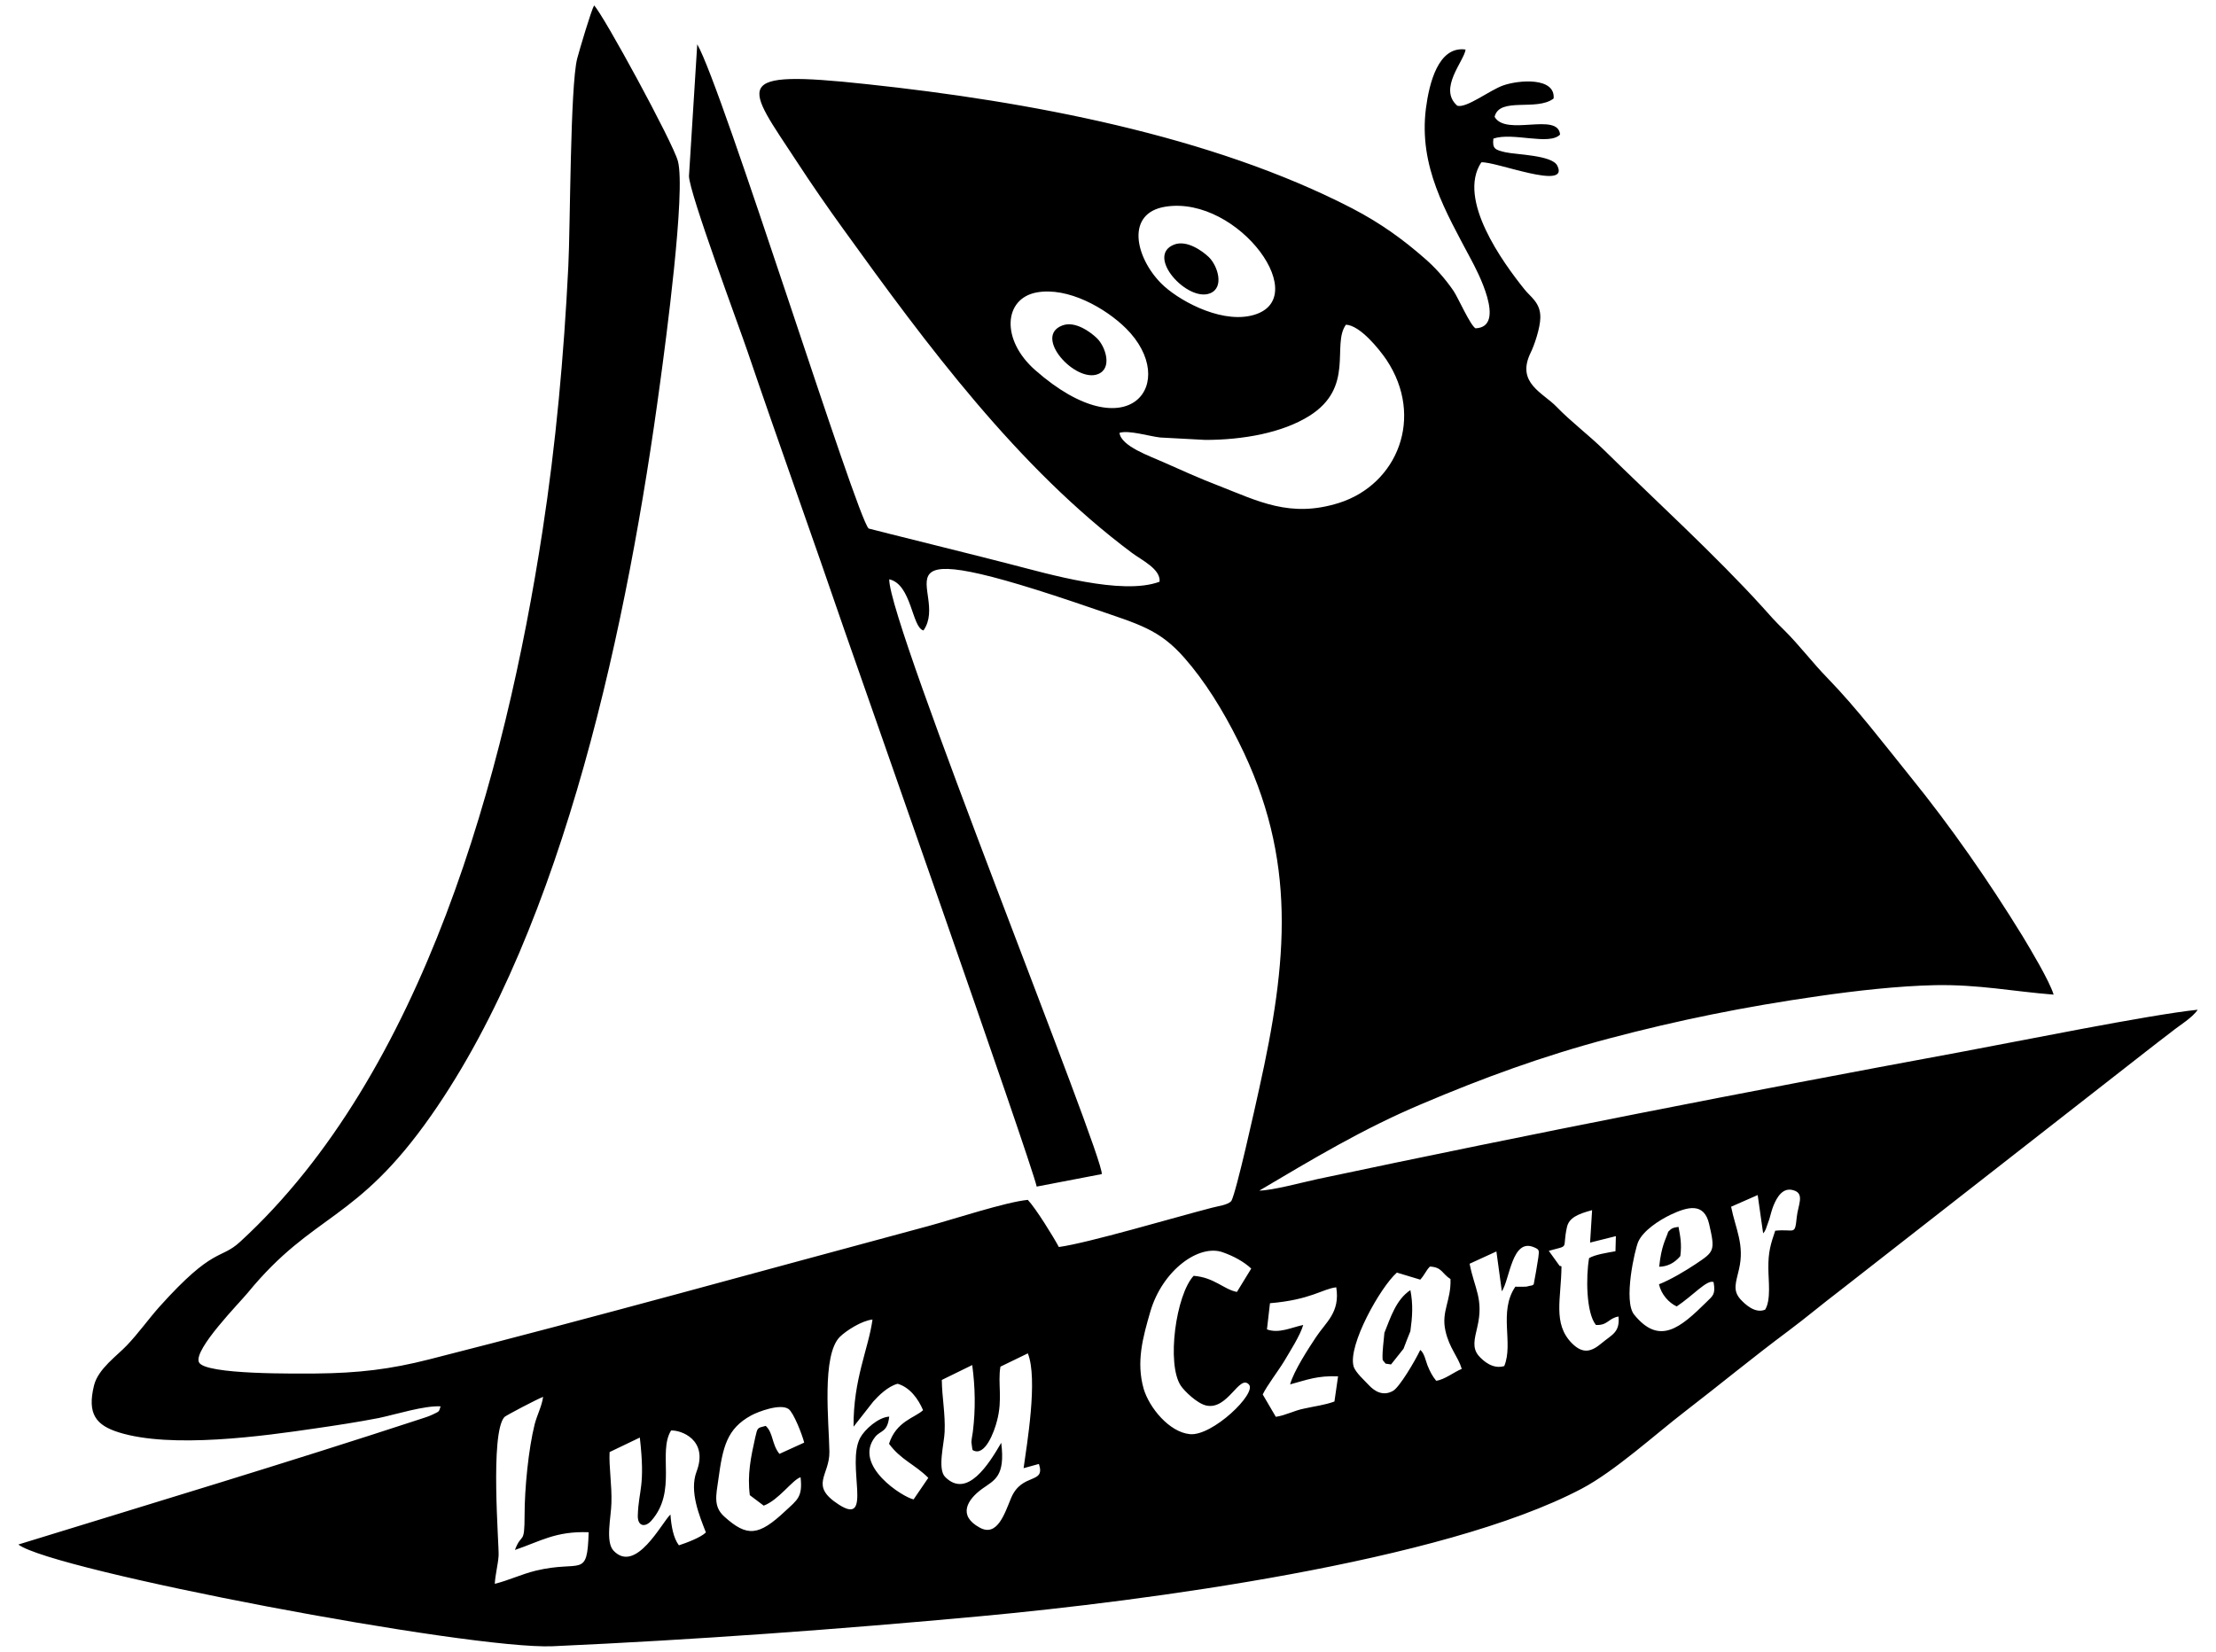 <?xml version="1.0" encoding="UTF-8"?>
<!DOCTYPE svg PUBLIC "-//W3C//DTD SVG 1.1//EN" "http://www.w3.org/Graphics/SVG/1.1/DTD/svg11.dtd">
<!-- Creator: CorelDRAW SE -->
<svg xmlns="http://www.w3.org/2000/svg" xml:space="preserve" width="110mm" height="82mm" version="1.1" style="shape-rendering:geometricPrecision; text-rendering:geometricPrecision; image-rendering:optimizeQuality; fill-rule:evenodd; clip-rule:evenodd"
viewBox="0 0 11000 8200"
 xmlns:xlink="http://www.w3.org/1999/xlink">
 <defs>
  <style type="text/css">
   <![CDATA[
    .fil0 {fill:black}
   ]]>
  </style>
 </defs>
 <g id="Warstwa_x0020_1">
  <g id="_2124392904">
   <path class="fil0" d="M2187 6982c-9,30 -6,24 -40,41 -21,10 -39,15 -63,23 -662,217 -1331,418 -1993,622 168,129 2241,523 2653,505 709,-32 1420,-84 2123,-149 810,-75 2294,-269 2984,-633 165,-87 364,-269 515,-385 174,-134 336,-268 512,-399 87,-65 165,-131 253,-198l1522 -1189c42,-33 85,-66 127,-98 38,-31 104,-70 129,-109 -236,24 -907,160 -1182,211 -1066,197 -2127,405 -3188,630 -74,16 -221,56 -288,57 264,-156 514,-307 806,-430 299,-127 597,-237 929,-325 344,-91 673,-158 1044,-211 181,-26 390,-50 575,-54 218,-4 385,31 589,47 -21,-69 -115,-225 -154,-290 -169,-275 -357,-545 -558,-793 -130,-161 -266,-340 -411,-489 -75,-77 -141,-165 -214,-237 -46,-45 -70,-72 -109,-116 -231,-255 -538,-535 -786,-779 -73,-72 -166,-142 -236,-215 -68,-70 -200,-118 -129,-266 20,-40 48,-125 49,-175 2,-76 -50,-104 -80,-143 -104,-130 -335,-445 -213,-629 67,-7 442,144 377,16 -26,-52 -203,-54 -257,-66 -51,-12 -66,-17 -60,-68 97,-33 277,36 331,-20 -10,-113 -269,11 -325,-88 24,-101 209,-26 293,-91 9,-107 -173,-92 -250,-65 -68,24 -182,114 -228,101 -97,-84 34,-222 41,-279 -136,-19 -181,169 -197,293 -36,288 98,511 224,749 27,50 180,336 22,342 -27,-17 -86,-152 -109,-186 -44,-64 -93,-118 -143,-161 -106,-93 -217,-174 -359,-248 -701,-363 -1611,-532 -2409,-617 -692,-75 -600,1 -347,387 73,112 150,223 228,331 414,575 867,1186 1434,1609 48,36 143,80 137,143 -186,70 -557,-40 -741,-87 -66,-18 -699,-175 -703,-177 -59,-51 -728,-2195 -851,-2404l-41 654c0,81 253,759 291,872 157,462 321,916 480,1381 43,125 928,2640 955,2764l323 -62c14,-80 -1058,-2729 -1055,-2953 112,25 112,240 170,254 138,-198 -341,-517 853,-105 214,74 317,98 443,242 100,114 189,256 269,417 292,583 242,1090 101,1723 -19,86 -113,512 -138,556 -19,20 -67,25 -96,33 -193,50 -614,175 -760,195 -26,-49 -113,-190 -154,-234 -108,10 -372,97 -494,130 -823,221 -1651,452 -2478,662 -192,49 -351,68 -561,70 -80,0 -557,8 -582,-57 -25,-64 202,-294 243,-344 328,-400 536,-345 911,-881 663,-947 978,-2464 1136,-3639 26,-191 128,-949 88,-1098 -24,-91 -371,-729 -416,-773 -14,23 -73,222 -84,264 -35,137 -34,840 -44,1032 -22,444 -62,883 -128,1312 -185,1208 -592,2696 -1501,3530 -100,92 -129,20 -401,323 -55,62 -102,129 -161,191 -49,52 -142,116 -163,198 -36,144 11,199 122,234 261,82 716,19 980,-20 104,-15 208,-31 311,-51 90,-19 224,-62 307,-58zm5268 -571l-27 -198 -133 61c24,124 71,175 38,315 -13,57 -27,102 7,142 24,27 71,68 127,51 47,-114 -30,-269 55,-394 13,0 36,1 48,0 22,-2 -4,2 18,-3 26,-5 13,-2 25,-8 5,-23 19,-106 23,-133 4,-36 7,-40 -22,-52 -109,-46 -119,159 -159,219zm1297 -288l-27 -190 -132 58c22,110 68,189 39,311 -14,63 -33,103 7,148 23,25 73,73 123,52 30,-49 16,-144 16,-206 -1,-81 12,-121 34,-186 98,-10 97,27 107,-68 6,-58 40,-115 -14,-132 -56,-19 -85,36 -101,74 -8,19 -15,46 -21,68l-18 51c-6,13 -7,13 -13,20zm-1064 87l54 75c3,0 6,0 9,2 -1,159 -45,284 52,382 55,55 97,42 148,-1 50,-42 91,-53 83,-132 -51,9 -53,45 -112,42 -49,-60 -50,-241 -34,-332 31,-18 92,-27 131,-34l2 -75 -128 32 10 -161c-71,19 -115,38 -125,85 -25,113 18,87 -90,117zm-1384 260l-15 130c60,22 122,-10 180,-22 -15,53 -69,136 -94,179 -31,51 -86,122 -107,166l65 111c49,-7 90,-31 141,-41 53,-12 101,-17 150,-35l18 -125c-103,-4 -153,17 -238,40 18,-67 93,-181 128,-234 50,-76 121,-123 101,-248 -69,8 -126,62 -329,79zm-2330 864c-40,12 -108,113 -183,141l-69 -52c-13,-102 5,-188 27,-287 12,-49 8,-46 52,-57 38,35 29,90 68,139l123 -56c-10,-40 -53,-150 -78,-167 -41,-28 -150,13 -185,32 -121,66 -141,156 -163,317 -12,82 -25,136 29,185 114,103 171,97 304,-28 59,-55 86,-69 75,-167zm4532 -969c-32,-14 -103,68 -183,121 -39,-18 -77,-60 -88,-110 59,-23 135,-69 183,-101 91,-61 97,-64 66,-198 -25,-109 -107,-86 -192,-46 -56,27 -135,78 -160,134 -17,39 -75,295 -20,362 126,155 230,64 359,-63 31,-31 46,-37 35,-99zm-6050 1498c67,-16 130,-47 203,-65 227,-55 256,43 263,-191 -164,-6 -239,45 -366,88 34,-91 48,-18 48,-175 0,-128 19,-325 50,-449 13,-49 35,-88 42,-136 -26,9 -186,93 -192,100 -73,80 -26,639 -29,688 -3,46 -16,91 -19,140zm720 -726l-150 72c-4,71 12,166 9,252 -1,68 -31,192 10,237 111,118 240,-139 283,-179 4,56 14,116 42,153 37,-12 109,-39 134,-64 -31,-80 -84,-204 -46,-303 59,-157 -78,-206 -127,-203 -67,110 32,301 -98,448 -30,34 -69,29 -67,-27 4,-128 38,-141 10,-386zm2749 -803c103,8 150,68 215,80l71 -116c-36,-34 -88,-62 -139,-80 -119,-45 -302,88 -362,294 -37,128 -71,249 -33,383 28,94 127,215 229,225 111,12 336,-204 293,-247 -48,-50 -104,128 -211,105 -46,-10 -110,-73 -127,-99 -71,-108 -24,-450 64,-545zm1125 19l-116 -35c-82,72 -244,361 -215,465 8,30 57,73 75,93 26,28 69,59 121,29 31,-17 108,-146 135,-203 20,15 27,54 36,77 13,32 25,54 43,76 41,-5 88,-43 127,-59 -19,-63 -62,-103 -81,-189 -22,-97 29,-150 25,-257 -42,-26 -41,-59 -102,-62 -20,20 -24,38 -48,65zm-2636 680c-9,80 -43,67 -70,101 -112,142 139,300 191,310l73 -107c-68,-68 -135,-88 -195,-169 36,-113 129,-129 169,-167 -24,-56 -65,-113 -126,-131 -48,12 -96,60 -121,88l-98 125c-2,-235 74,-386 94,-532 -55,6 -131,56 -161,85 -93,90 -55,427 -53,571 2,119 -102,167 47,263 172,111 35,-200 106,-332 22,-41 90,-102 144,-105zm552 -248c-14,83 12,160 -17,269 -13,52 -60,182 -121,145 -1,-3 -2,-9 -2,-8l-4 -31c0,-10 5,-39 7,-51 14,-113 12,-221 -3,-332l-151 74c1,87 18,168 14,258 -2,57 -37,185 3,224 109,109 217,-65 278,-170 21,168 -34,185 -94,228 -75,54 -123,133 -13,193 88,49 125,-73 156,-147 54,-128 172,-66 138,-169l-76 21c16,-116 72,-444 21,-570l-136 66zm179 -5333c-163,31 -177,235 -7,385 468,412 721,61 451,-207 -100,-99 -287,-207 -444,-178zm641 -426c-200,31 -151,251 -22,381 77,78 282,195 442,161 327,-70 -57,-599 -420,-542zm197 1158l-224 -12c-54,-6 -157,-38 -202,-23 8,67 153,116 219,146 90,40 176,79 267,114 203,79 360,164 603,88 291,-92 426,-426 236,-711 -36,-53 -131,-171 -201,-174 -72,100 46,310 -182,453 -134,84 -329,119 -516,119z"/>
   <path class="fil0" d="M5829 1214c-146,56 66,288 178,242 72,-29 37,-137 -6,-179 -30,-29 -108,-87 -172,-63z"/>
   <path class="fil0" d="M5273 1616c-146,55 66,287 178,241 72,-29 37,-136 -6,-178 -30,-29 -108,-88 -172,-63z"/>
   <path class="fil0" d="M6905 6774l-27 -4c-5,-8 -15,-14 -15,-23 -2,-40 6,-90 9,-130 31,-77 58,-165 129,-212 14,71 10,132 0,204 -12,29 -23,58 -34,87l-62 78z"/>
   <path class="fil0" d="M8341 6236c-31,37 -67,52 -105,53 11,-105 32,-134 45,-174 17,-18 24,-20 51,-24 8,44 17,83 9,145z"/>
  </g>
 </g>
</svg>
